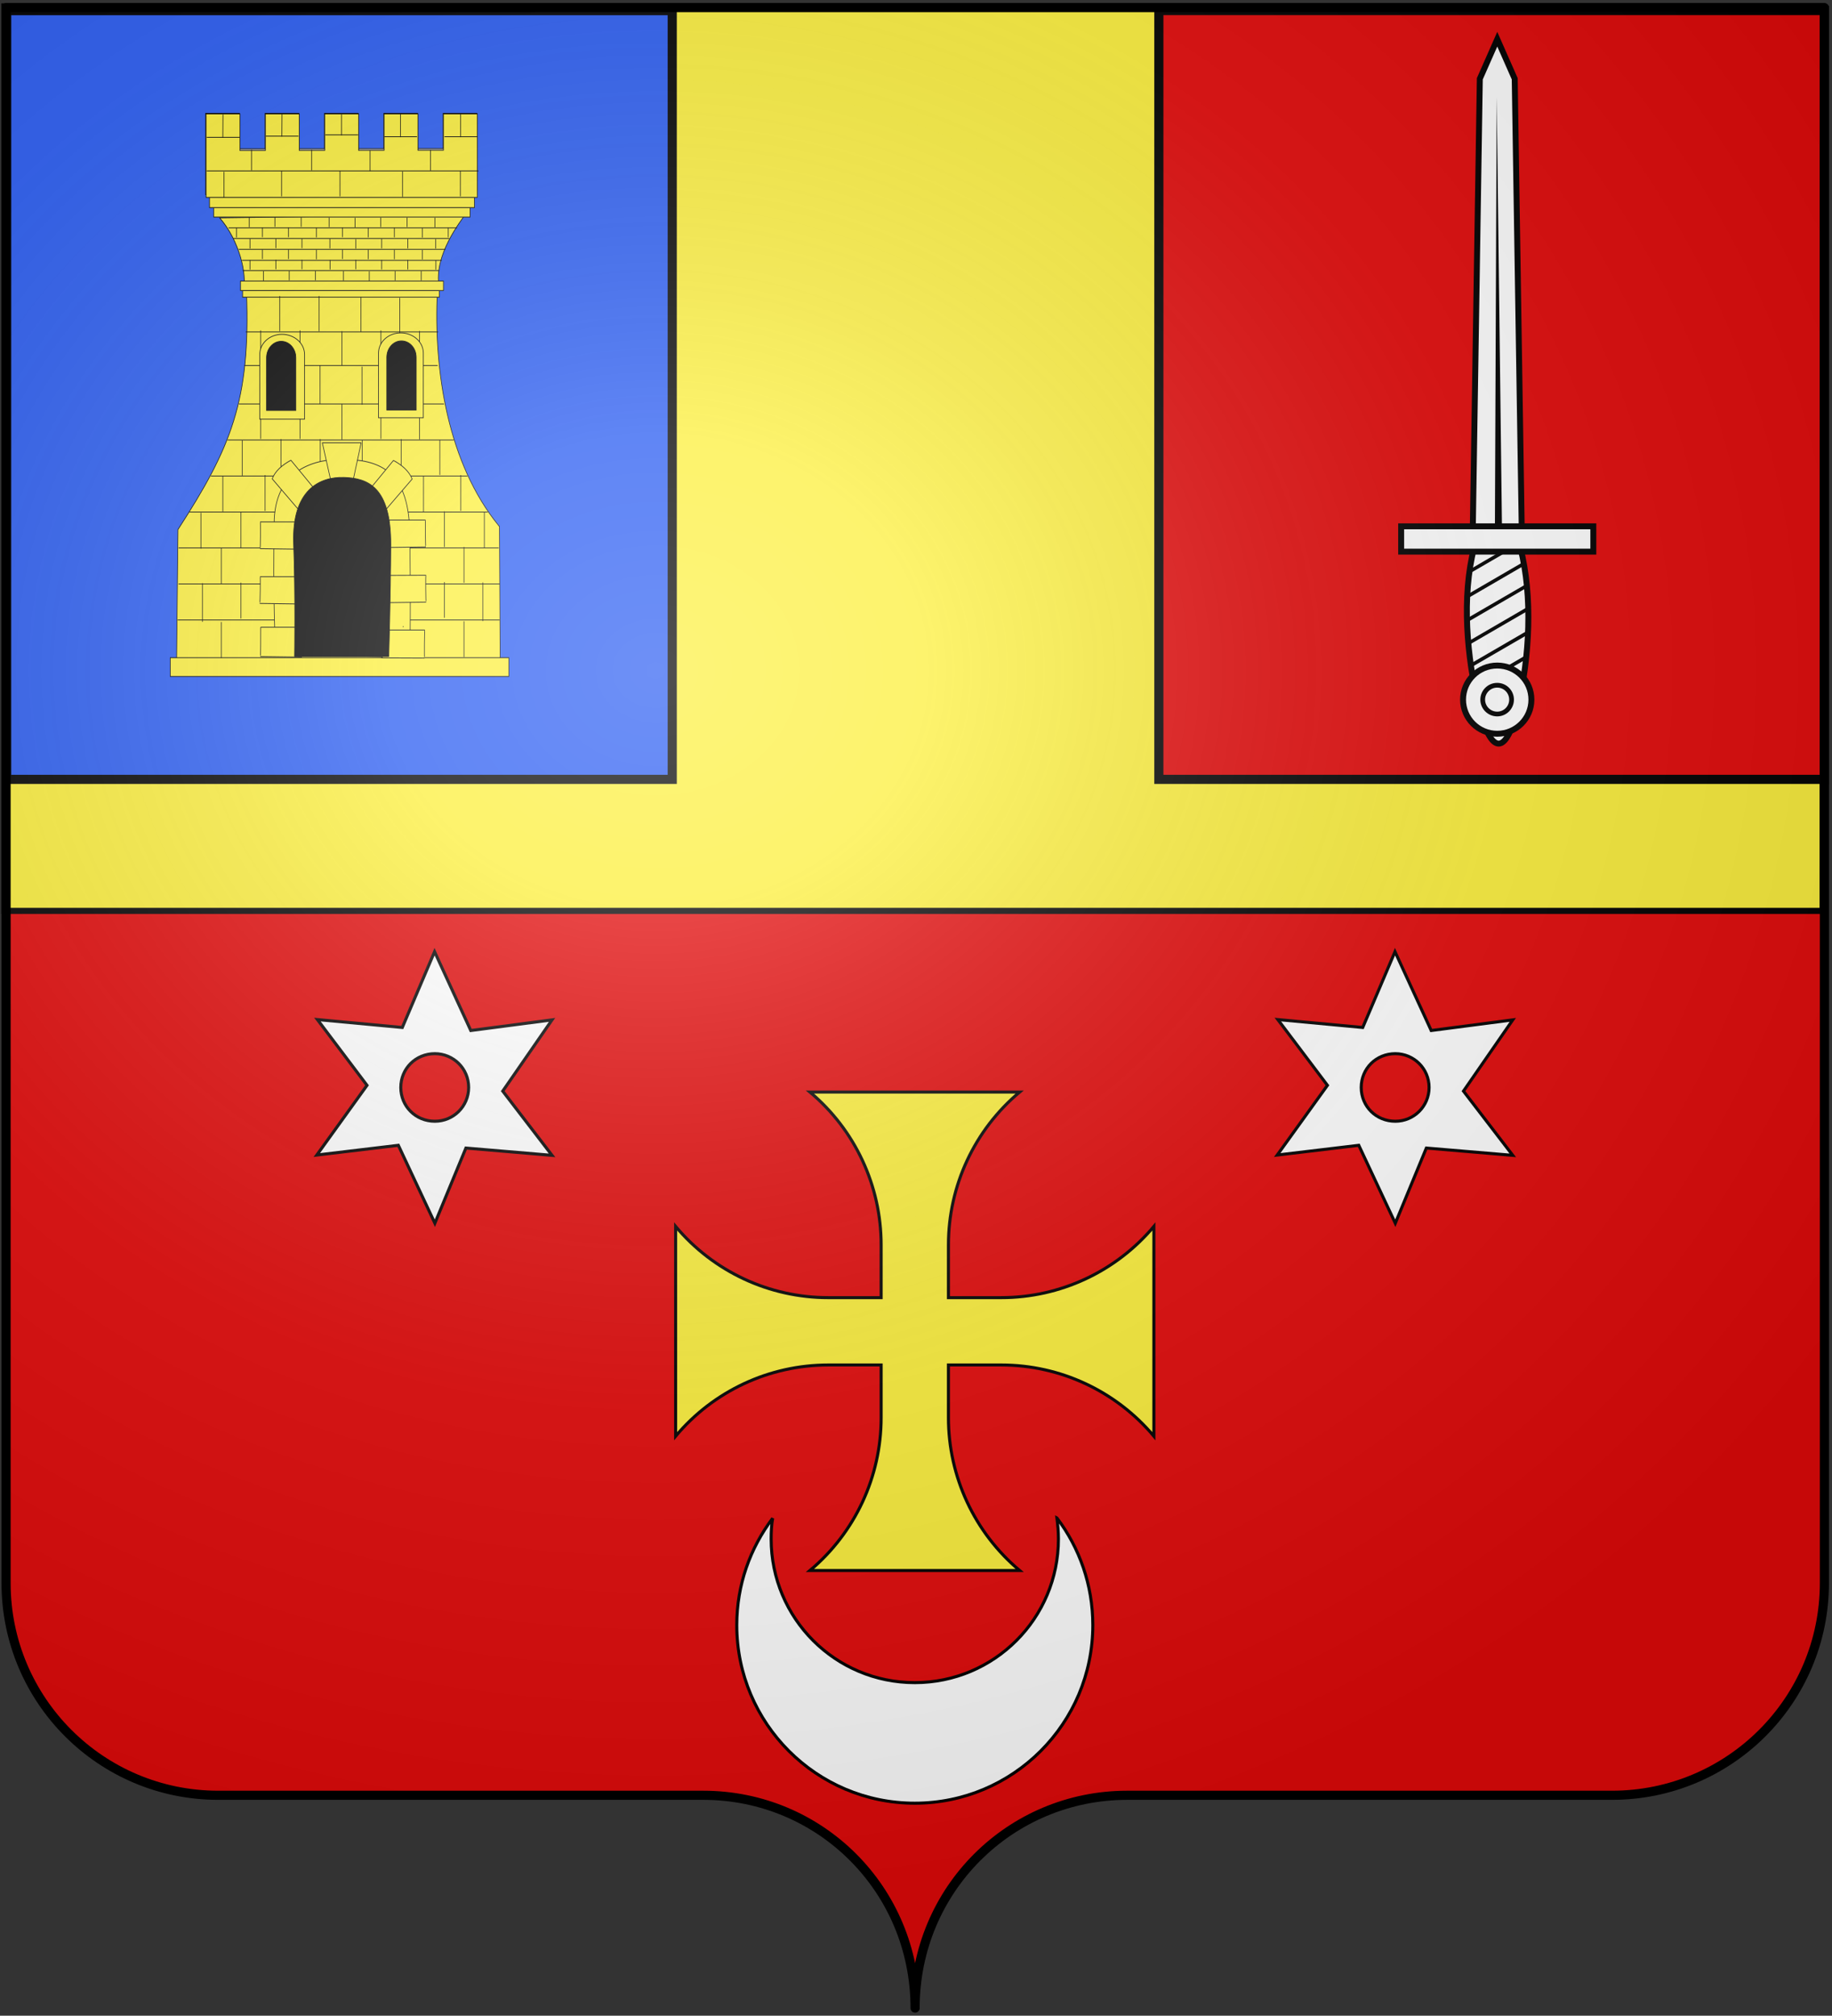 <?xml version="1.0" encoding="UTF-8" standalone="no"?>
<!-- Created with Inkscape (http://www.inkscape.org/) -->

<svg
   xmlns:dc="http://purl.org/dc/elements/1.1/"
   xmlns:cc="http://creativecommons.org/ns#"
   xmlns:rdf="http://www.w3.org/1999/02/22-rdf-syntax-ns#"
   xmlns:svg="http://www.w3.org/2000/svg"
   xmlns="http://www.w3.org/2000/svg"
   xmlns:xlink="http://www.w3.org/1999/xlink"
   version="1.1"
   width="602"
   height="662.1"
   id="svg3045">
  <rect width="100%" height="100%" fill="#333333" stroke="none"/>
  <title
     id="title3385">Blason de François Charles Absolut de la Gastine (Baron d'Empire)</title>
  <defs
     id="defs3047">
    <linearGradient
       id="linearGradient2893">
      <stop
         id="stop2895"
         style="stop-color:#ffffff;stop-opacity:0.314"
         offset="0" />
      <stop
         id="stop2897"
         style="stop-color:#ffffff;stop-opacity:0.251"
         offset="0.19" />
      <stop
         id="stop2901"
         style="stop-color:#6b6b6b;stop-opacity:0.126"
         offset="0.6" />
      <stop
         id="stop2899"
         style="stop-color:#000000;stop-opacity:0.126"
         offset="1" />
    </linearGradient>
    <radialGradient
       cx="285.2"
       cy="200.4"
       r="300"
       fx="285.2"
       fy="200.4"
       id="radialGradient3092"
       xlink:href="#linearGradient2893"
       gradientUnits="userSpaceOnUse"
       gradientTransform="matrix(1.551,0,0,1.35,-227.9,341.1)" />
  </defs>
  <g
     transform="translate(1,-391.4)"
     id="layer1"
     style="display:inline">
    <path
       d="m 299.6,1051 c 0,-39 31.3,-69.6 69.7,-69.6 38.5,0 121,0 159.4,0 38.6,0 69.8,-31.3 69.8,-69.8 l 0,-518 -597.758,0 0,518 c 0,38.5 31.238,69.8 69.738,69.8 38.52,0 120.92,0 159.42,0 38.5,0 69.7,30.6 69.7,69.6 z"
       id="path3365"
       style="fill:#e20909;stroke:none" />
    <g
       transform="matrix(0.291,0,0,0.291,212.3,741.4)"
       id="g4707"
       style="fill:#fcef3c;stroke:#000000;stroke-width:3.435;stroke-miterlimit:4;stroke-dasharray:none">
      <path
         d="M 202.3,338 C 135.8,338 72.69,367.4 29.94,418.4 V 181.6 C 72.69,232.6 135.8,262 202.3,262 H 262 V 202.3 C 262,135.8 232.6,72.69 181.6,29.94 H 418.4 C 367.4,72.69 338,135.8 338,202.3 V 262 h 59.6 c 66.5,0 129.6,-29.4 172.4,-80.4 V 418.4 C 527.2,367.4 464.1,338 397.6,338 H 338 v 59.6 c 0,66.5 29.4,129.6 80.4,172.4 H 181.6 C 232.6,527.2 262,464.1 262,397.6 V 338 z"
         id="path4699"
         style="fill:#fcef3c;stroke:#000000;stroke-width:3.435;stroke-miterlimit:4;stroke-dasharray:none" />
    </g>
    <path
       d="m 141.8,704 -10.6,24.9 -27.9,-2.6 16.3,21.6 -16.5,22.9 26.8,-3.2 12,25.6 10.2,-24.7 28.3,2.4 -16.2,-21.1 16.2,-23.4 -26.7,3.5 -11.9,-25.9 z m 0.1,33.5 c 6.1,0 11.1,4.9 11.1,11.1 0,6.2 -5,11.1 -11.1,11.1 -6.3,0 -11.2,-4.9 -11.2,-11.1 0,-6.2 4.9,-11.1 11.2,-11.1 z"
       id="path1948"
       style="fill:#ffffff;fill-opacity:1;fill-rule:evenodd;stroke:#000000;stroke-width:1;stroke-linecap:butt;stroke-linejoin:miter;stroke-miterlimit:4;stroke-opacity:1;stroke-dasharray:none" />
    <path
       d="m 457.4,704 -10.6,24.9 -27.9,-2.6 16.3,21.6 -16.5,22.9 26.8,-3.2 12,25.6 10.2,-24.7 28.4,2.4 -16.2,-21.1 16.2,-23.4 -26.8,3.5 -11.9,-25.9 z m 0.1,33.5 c 6.1,0 11.1,4.9 11.1,11.1 0,6.2 -5,11.1 -11.1,11.1 -6.3,0 -11.2,-4.9 -11.2,-11.1 0,-6.2 4.9,-11.1 11.2,-11.1 z"
       id="path4783"
       style="fill:#ffffff;fill-opacity:1;fill-rule:evenodd;stroke:#000000;stroke-width:1;stroke-linecap:butt;stroke-linejoin:miter;stroke-miterlimit:4;stroke-opacity:1;stroke-dasharray:none" />
    <path
       d="m 346.3,890 c 0.3,2.3 0.5,4.5 0.5,6.9 0,26.1 -21.1,47.2 -47.2,47.2 -26.1,0 -47.2,-21.1 -47.2,-47.2 0,-2.3 0.1,-4.6 0.5,-6.8 -7.4,9.8 -11.8,21.9 -11.8,35.1 0,32.3 26.2,58.5 58.5,58.5 32.3,0 58.5,-26.2 58.5,-58.5 0,-13.2 -4.4,-25.4 -11.8,-35.2 z"
       id="path4789"
       style="fill:#ffffff;fill-opacity:1;stroke:#000000;stroke-width:1;stroke-miterlimit:4;stroke-dasharray:none" />
  </g>
  <g
     transform="translate(1,-391.4)"
     id="layer2"
     style="display:inline">
    <path
       d="m 1.429,2.1 597.471,0 0,297.1 -597.471,0 z"
       transform="translate(-1,391.4)"
       id="path3497"
       style="fill:#fcef3c;stroke:#000000;stroke-width:2;stroke-linecap:butt;stroke-linejoin:miter;stroke-miterlimit:4;stroke-opacity:1;stroke-dasharray:none" />
  </g>
  <g
     transform="translate(1,-391.4)"
     id="layer3"
     style="display:inline">
    <g
       transform="translate(-3e-4,392.4)"
       id="g3297"
       style="display:inline">
      <path
         d="m 379.8,2.467 0,252.533 218.7,0 0,-252.533 -218.7,0 z"
         id="rect10307"
         style="fill:#e20909;fill-opacity:1;fill-rule:evenodd;stroke:#000000;stroke-width:2.999;stroke-linecap:butt;stroke-linejoin:miter;stroke-miterlimit:4;stroke-opacity:1;stroke-dasharray:none;stroke-dashoffset:0;marker:none;visibility:visible;display:inline;overflow:visible;enable-background:accumulate" />
      <g
         transform="matrix(0.39,0,0,-0.389,385.6,319.5)"
         id="g23467"
         style="display:inline">
        <g
           id="g13414">
          <path
             d="m 254.8,227.2 c 10.2,-41.6 23.2,-41.6 32.9,0 9.7,41.6 12.7,92.8 2,134.4 -10.7,41.7 -28.2,41.7 -38.9,0 -10.7,-41.6 -6.2,-92.8 4,-134.4 z"
             id="rect4549"
             style="fill:#ffffff;fill-opacity:1;fill-rule:nonzero;stroke:#000000;stroke-width:5;stroke-miterlimit:4;stroke-opacity:1;stroke-dasharray:none" />
          <g
             transform="translate(5.076,0)"
             id="g4551">
            <path
               d="m 244.5,371.6 41.4,0 -6,385.8 -14.7,33.4 -14.7,-33.4 -6,-385.8 z"
               id="rect2770"
               style="fill:#ffffff;fill-opacity:1;fill-rule:nonzero;stroke:#000000;stroke-width:5;stroke-miterlimit:4;stroke-opacity:1" />
            <path
               d="m 263.2,375.1 1.5,367 4.5,-367 -6,0 z"
               id="path2773"
               style="fill:#000000;fill-opacity:1;fill-rule:evenodd;stroke:none" />
          </g>
          <path
             d="m 259.3,206.7 c -0.4,1 -0.8,1.9 -1.1,2.8 l 31.3,18.3 c -0.3,-1.3 -0.6,-2.7 -1,-4 l -29.2,-17.1 z m -5.5,16.8 c -0.3,1 -0.5,2 -0.8,3 l 41,24 c -0.2,-1.3 -0.4,-2.6 -0.7,-3.9 l -39.5,-23.1 z m -4.2,17.6 c -0.2,1 -0.4,2.1 -0.6,3.1 l 47.8,27.9 c -0.1,-1.3 -0.2,-2.5 -0.3,-3.7 l -46.9,-27.3 z m -3.3,18.1 c -0.1,1.1 -0.3,2.1 -0.5,3.2 l 52.4,30.5 c 0,-1.2 -0.1,-2.4 -0.1,-3.6 l -51.8,-30.1 z m -2.3,18.7 c -0.1,1 -0.2,2.1 -0.3,3.2 l 54.4,31.7 c 0.1,-1.1 0.1,-2.2 0.1,-3.4 L 244,277.9 z m -1.3,19.2 c 0,1.1 0,2.3 -0.1,3.4 l 54.2,31.5 c 0.1,-1 0.2,-2.1 0.3,-3.2 l -54.4,-31.7 z m 0,20 c 0.1,1.2 0.1,2.4 0.1,3.5 l 51.3,29.9 c 0.1,-0.4 0.2,-0.8 0.2,-1.1 0.2,-0.7 0.3,-1.4 0.4,-2 l -52,-30.3 z m 1.5,20.9 c 0.2,1.2 0.4,2.5 0.6,3.7 l 45.1,26.4 c 0.3,-1 0.6,-2 0.9,-3 L 244.2,338 z"
             id="path16111"
             style="fill:#000000;fill-opacity:1;fill-rule:nonzero;stroke:none" />
          <rect
             width="161.9"
             height="21.38"
             x="189.3"
             y="358.1"
             id="rect1882"
             style="fill:#ffffff;fill-opacity:1;fill-rule:nonzero;stroke:#000000;stroke-width:5;stroke-miterlimit:4;stroke-opacity:1;stroke-dasharray:none" />
          <g
             transform="translate(0,4)"
             id="g5445"
             style="fill:#ffffff">
            <path
               d="m 317.7,37.92 c 0,15.91 -12.9,28.8 -28.8,28.8 -15.9,0 -28.8,-12.89 -28.8,-28.8 0,-15.9 12.9,-28.796 28.8,-28.796 15.9,0 28.8,12.896 28.8,28.796 l 0,0 z"
               transform="translate(-18.66,191.2)"
               id="path5443"
               style="fill:#ffffff;fill-opacity:1;fill-rule:nonzero;stroke:#000000;stroke-width:5;stroke-miterlimit:4;stroke-opacity:1;stroke-dasharray:none" />
            <path
               d="m 161.6,35.9 c 0,7.82 -6.3,14.15 -14.1,14.15 -7.8,0 -14.2,-6.33 -14.2,-14.15 0,-7.81 6.4,-14.14 14.2,-14.14 7.8,0 14.1,6.33 14.1,14.14 l 0,0 z"
               transform="matrix(0.859,0,0,0.859,143.5,198.3)"
               id="path5441"
               style="fill:#ffffff;fill-opacity:1;fill-rule:nonzero;stroke:#000000;stroke-width:4.655;stroke-miterlimit:4;stroke-opacity:1;stroke-dasharray:none" />
          </g>
        </g>
      </g>
    </g>
    <path
       d="m 1.2,394.9 0,252.5 218.7,0 0,-252.5 -218.7,0 z"
       id="path3209"
       style="fill:#2b5df2;fill-opacity:1;fill-rule:evenodd;stroke:#000000;stroke-width:2.999;stroke-linecap:butt;stroke-linejoin:miter;stroke-miterlimit:4;stroke-opacity:1;stroke-dasharray:none;stroke-dashoffset:0;marker:none;visibility:visible;display:inline;overflow:visible;enable-background:accumulate" />
    <g
       transform="matrix(0.289,0,0,0.289,-144.1,349.9)"
       id="layer5-7"
       style="display:inline">
      <g
         transform="translate(-582.7,640.2)"
         id="g5438"
         style="display:inline" />
      <g
         transform="translate(-526.3,563.5)"
         id="g5440"
         style="display:inline" />
      <g
         transform="translate(-526.3,563.5)"
         id="g5559" />
      <g
         transform="translate(-526.3,563.5)"
         id="g5561"
         style="display:inline" />
      <g
         transform="matrix(1.717,0,0,2.111,1260,255.7)"
         id="g5138"
         style="fill:#e3e4e5;fill-opacity:1;stroke:#000000;stroke-width:0.417;stroke-opacity:1;display:inline">
        <path
           d="m -281.8,101.7 -0.6,1 c 0,0 0.1,0.4 0.2,1.1 l 0,0.5 c 2.7,58.2 -10.3,83.7 -45.4,127.7 l -1,77 213.8,0 0,-0.9 0.6,0 -0.5,-77.8 c 0,0 -0.2,-0.1 -0.2,-0.1 l -0.5,-0.5 c -33,-33.1 -43.1,-82 -40.4,-126.4 l 0,-0.5 c 0,-0.4 0,-0.8 0.1,-1.1 l -126.1,0 z"
           id="path6401"
           style="fill:#fcef3c;fill-opacity:1;fill-rule:evenodd;stroke:#000000;stroke-width:0.417;stroke-miterlimit:4;stroke-opacity:1;stroke-dasharray:none;display:inline" />
        <path
           d="m -300,64.19 162.6,-1.81 c -2.2,2.98 -21.3,21.81 -17.2,39.22 l -129.7,0.9 c 2.5,-7.24 -2.4,-25.97 -15.7,-38.31 z"
           id="path6403"
           style="fill:#fcef3c;fill-opacity:1;fill-rule:evenodd;stroke:#000000;stroke-width:0.417;stroke-linecap:butt;stroke-linejoin:miter;stroke-miterlimit:4;stroke-opacity:1;stroke-dasharray:none;display:inline" />
        <path
           d="m -309.3,7.924 0,43.736 22.5,0 0,-0.1 16.9,0 0,0.1 22.4,0 0,-0.1 16.9,0 0,0.1 22.4,0 0,-0.1 16.9,0 0,0.1 22.4,0 0,-0.1 16.9,0 0,0.1 22.4,0 0,-43.736 -22.4,0 0,19.006 -16.9,0 0,-19.006 -22.4,0 0,19.046 -16.9,0 0,-19.046 -22.4,0 0,19.076 -16.9,0 0,-19.076 -22.4,0 0,19.116 -16.9,0 0,-19.116 -22.5,0 z"
           id="path4776"
           style="fill:#e3e4e5;fill-opacity:1;fill-rule:evenodd;stroke:#000000;stroke-width:0.417;stroke-miterlimit:4;stroke-opacity:1;stroke-dasharray:none;display:inline" />
        <rect
           width="130.3"
           height="3.595"
           x="-284.8"
           y="103.3"
           id="rect4789"
           style="fill:#fcef3c;fill-opacity:1;fill-rule:evenodd;stroke:#000000;stroke-width:0.417;stroke-linecap:butt;stroke-linejoin:miter;stroke-miterlimit:4;stroke-opacity:1;stroke-dasharray:none;stroke-dashoffset:0;marker:none;visibility:visible;display:inline;overflow:visible" />
        <rect
           width="134.4"
           height="5.11"
           x="-286.2"
           y="98.21"
           id="rect4791"
           style="fill:#fcef3c;fill-opacity:1;fill-rule:evenodd;stroke:#000000;stroke-width:0.417;stroke-linecap:butt;stroke-linejoin:miter;stroke-miterlimit:4;stroke-opacity:1;stroke-dasharray:none;stroke-dashoffset:0;marker:none;visibility:visible;display:inline;overflow:visible" />
        <rect
           width="169.7"
           height="5.276"
           x="-303.9"
           y="58.49"
           id="rect4793"
           style="fill:#fcef3c;fill-opacity:1;fill-rule:evenodd;stroke:#000000;stroke-width:0.417;stroke-linecap:butt;stroke-linejoin:miter;stroke-miterlimit:4;stroke-opacity:1;stroke-dasharray:none;stroke-dashoffset:0;marker:none;visibility:visible;display:inline;overflow:visible" />
        <rect
           width="175.4"
           height="5.653"
           x="-306.7"
           y="53.02"
           id="rect4795"
           style="fill:#fcef3c;fill-opacity:1;fill-rule:evenodd;stroke:#000000;stroke-width:0.417;stroke-linecap:butt;stroke-linejoin:miter;stroke-miterlimit:4;stroke-opacity:1;stroke-dasharray:none;stroke-dashoffset:0;marker:none;visibility:visible;display:inline;overflow:visible" />
        <rect
           width="224.2"
           height="10.12"
           x="-332.7"
           y="301"
           id="rect4800"
           style="fill:#fcef3c;fill-opacity:1;fill-rule:evenodd;stroke:#000000;stroke-width:0.417;stroke-miterlimit:4;stroke-opacity:1;stroke-dasharray:none;display:inline" />
        <path
           d="m -309,8.238 0,44.942 179.6,0 0,-44.942 -22.4,0 0,19.532 -16.9,0 0,-19.532 -22.4,0 0,19.572 -16.9,0 0,-19.572 -22.4,0 0,19.602 -16.9,0 0,-19.602 -22.4,0 0,19.642 -16.9,0 0,-19.642 -22.4,0 z"
           id="path4806"
           style="fill:#fcef3c;fill-opacity:1;fill-rule:evenodd;stroke:#000000;stroke-width:0.417;stroke-miterlimit:4;stroke-opacity:1;stroke-dasharray:none;display:inline" />
        <path
           d="m -308.5,38.92 179.9,0"
           id="path16757"
           style="fill:#e3e4e5;fill-opacity:1;fill-rule:evenodd;stroke:#000000;stroke-width:0.417;stroke-linecap:butt;stroke-linejoin:miter;stroke-opacity:1" />
        <path
           d="m -160.4,27.67 0,11.12"
           id="path16771"
           style="fill:#e3e4e5;fill-opacity:1;fill-rule:evenodd;stroke:#000000;stroke-width:0.417;stroke-linecap:butt;stroke-linejoin:miter;stroke-opacity:1" />
        <path
           d="m -308.5,20.84 21.7,0"
           id="path16775"
           style="fill:#e3e4e5;fill-opacity:1;fill-rule:evenodd;stroke:#000000;stroke-width:0.417;stroke-linecap:butt;stroke-linejoin:miter;stroke-opacity:1;display:inline" />
        <path
           d="M -297.8,8.556 -297.9,21.1"
           id="path16777"
           style="fill:#e3e4e5;fill-opacity:1;fill-rule:evenodd;stroke:#000000;stroke-width:0.417;stroke-linecap:butt;stroke-linejoin:miter;stroke-opacity:1;display:inline" />
        <path
           d="m -269.4,20.19 21.6,0"
           id="path16779"
           style="fill:#e3e4e5;fill-opacity:1;fill-rule:evenodd;stroke:#000000;stroke-width:0.417;stroke-linecap:butt;stroke-linejoin:miter;stroke-opacity:1;display:inline" />
        <path
           d="m -258.7,8.214 -0.1,12.226"
           id="path16781"
           style="fill:#e3e4e5;fill-opacity:1;fill-rule:evenodd;stroke:#000000;stroke-width:0.417;stroke-linecap:butt;stroke-linejoin:miter;stroke-opacity:1;display:inline" />
        <path
           d="m -230,19.51 21.7,0"
           id="path16783"
           style="fill:#e3e4e5;fill-opacity:1;fill-rule:evenodd;stroke:#000000;stroke-width:0.417;stroke-linecap:butt;stroke-linejoin:miter;stroke-opacity:1;display:inline" />
        <path
           d="m -219.3,8.499 0,11.271"
           id="path16785"
           style="fill:#e3e4e5;fill-opacity:1;fill-rule:evenodd;stroke:#000000;stroke-width:0.417;stroke-linecap:butt;stroke-linejoin:miter;stroke-opacity:1;display:inline" />
        <path
           d="m -190.9,20.51 21.6,0"
           id="path16787"
           style="fill:#e3e4e5;fill-opacity:1;fill-rule:evenodd;stroke:#000000;stroke-width:0.417;stroke-linecap:butt;stroke-linejoin:miter;stroke-opacity:1;display:inline" />
        <path
           d="m -180.2,8.224 -0.1,12.536"
           id="path16789"
           style="fill:#e3e4e5;fill-opacity:1;fill-rule:evenodd;stroke:#000000;stroke-width:0.417;stroke-linecap:butt;stroke-linejoin:miter;stroke-opacity:1;display:inline" />
        <path
           d="m -151.1,20.51 21.7,0"
           id="path16795"
           style="fill:#e3e4e5;fill-opacity:1;fill-rule:evenodd;stroke:#000000;stroke-width:0.417;stroke-linecap:butt;stroke-linejoin:miter;stroke-opacity:1;display:inline" />
        <path
           d="m -140.4,8.224 0,12.536"
           id="path16797"
           style="fill:#e3e4e5;fill-opacity:1;fill-rule:evenodd;stroke:#000000;stroke-width:0.417;stroke-linecap:butt;stroke-linejoin:miter;stroke-opacity:1;display:inline" />
        <path
           d="m -200.4,27.88 0,11.12"
           id="path16799"
           style="fill:#e3e4e5;fill-opacity:1;fill-rule:evenodd;stroke:#000000;stroke-width:0.417;stroke-linecap:butt;stroke-linejoin:miter;stroke-opacity:1;display:inline" />
        <path
           d="m -278.9,27.55 0,11.12"
           id="path16801"
           style="fill:#e3e4e5;fill-opacity:1;fill-rule:evenodd;stroke:#000000;stroke-width:0.417;stroke-linecap:butt;stroke-linejoin:miter;stroke-opacity:1;display:inline" />
        <path
           d="m -239.1,27.55 0,11.12"
           id="path16803"
           style="fill:#e3e4e5;fill-opacity:1;fill-rule:evenodd;stroke:#000000;stroke-width:0.417;stroke-linecap:butt;stroke-linejoin:miter;stroke-opacity:1;display:inline" />
        <path
           d="m -297.1,39.38 0,13.71"
           id="path16805"
           style="fill:#e3e4e5;fill-opacity:1;fill-rule:evenodd;stroke:#000000;stroke-width:0.417;stroke-linecap:butt;stroke-linejoin:miter;stroke-opacity:1;display:inline" />
        <path
           d="m -259,38.88 0,13.72"
           id="path16807"
           style="fill:#e3e4e5;fill-opacity:1;fill-rule:evenodd;stroke:#000000;stroke-width:0.417;stroke-linecap:butt;stroke-linejoin:miter;stroke-opacity:1;display:inline" />
        <path
           d="m -220.3,38.88 0,13.72"
           id="path16809"
           style="fill:#e3e4e5;fill-opacity:1;fill-rule:evenodd;stroke:#000000;stroke-width:0.417;stroke-linecap:butt;stroke-linejoin:miter;stroke-opacity:1;display:inline" />
        <path
           d="m -178.9,39.21 0,13.72"
           id="path16811"
           style="fill:#e3e4e5;fill-opacity:1;fill-rule:evenodd;stroke:#000000;stroke-width:0.417;stroke-linecap:butt;stroke-linejoin:miter;stroke-opacity:1;display:inline" />
        <path
           d="m -140.6,38.88 0,13.72"
           id="path16813"
           style="fill:#e3e4e5;fill-opacity:1;fill-rule:evenodd;stroke:#000000;stroke-width:0.417;stroke-linecap:butt;stroke-linejoin:miter;stroke-opacity:1;display:inline" />
        <path
           d="m -288.8,69.65 0,5.11"
           id="path16859"
           style="fill:#e3e4e5;fill-opacity:1;fill-rule:evenodd;stroke:#000000;stroke-width:0.417;stroke-linecap:butt;stroke-linejoin:miter;stroke-opacity:1;display:inline" />
        <path
           d="m -271.7,69.47 0,5.11"
           id="path16861"
           style="fill:#e3e4e5;fill-opacity:1;fill-rule:evenodd;stroke:#000000;stroke-width:0.417;stroke-linecap:butt;stroke-linejoin:miter;stroke-opacity:1;display:inline" />
        <path
           d="m -254.4,69.47 0,5.11"
           id="path16863"
           style="fill:#e3e4e5;fill-opacity:1;fill-rule:evenodd;stroke:#000000;stroke-width:0.417;stroke-linecap:butt;stroke-linejoin:miter;stroke-opacity:1;display:inline" />
        <path
           d="m -235.9,69.59 0,5.11"
           id="path16865"
           style="fill:#e3e4e5;fill-opacity:1;fill-rule:evenodd;stroke:#000000;stroke-width:0.417;stroke-linecap:butt;stroke-linejoin:miter;stroke-opacity:1;display:inline" />
        <path
           d="m -218.7,69.47 0,5.11"
           id="path16867"
           style="fill:#e3e4e5;fill-opacity:1;fill-rule:evenodd;stroke:#000000;stroke-width:0.417;stroke-linecap:butt;stroke-linejoin:miter;stroke-opacity:1;display:inline" />
        <path
           d="m -280.4,64.1 0,5.1"
           id="path16869"
           style="fill:#e3e4e5;fill-opacity:1;fill-rule:evenodd;stroke:#000000;stroke-width:0.417;stroke-linecap:butt;stroke-linejoin:miter;stroke-opacity:1;display:inline" />
        <path
           d="m -263.4,63.91 0,5.11"
           id="path16871"
           style="fill:#e3e4e5;fill-opacity:1;fill-rule:evenodd;stroke:#000000;stroke-width:0.417;stroke-linecap:butt;stroke-linejoin:miter;stroke-opacity:1;display:inline" />
        <path
           d="m -246,63.91 0,5.11"
           id="path16873"
           style="fill:#e3e4e5;fill-opacity:1;fill-rule:evenodd;stroke:#000000;stroke-width:0.417;stroke-linecap:butt;stroke-linejoin:miter;stroke-opacity:1;display:inline" />
        <path
           d="m -227.5,64.03 0,5.11"
           id="path16875"
           style="fill:#e3e4e5;fill-opacity:1;fill-rule:evenodd;stroke:#000000;stroke-width:0.417;stroke-linecap:butt;stroke-linejoin:miter;stroke-opacity:1;display:inline" />
        <path
           d="m -294.1,69.58 151.3,0"
           id="path16879"
           style="fill:#e3e4e5;fill-opacity:1;fill-rule:evenodd;stroke:#000000;stroke-width:0.417;stroke-linecap:butt;stroke-linejoin:miter;stroke-opacity:1;display:inline" />
        <path
           d="m -201.6,69.57 0,5.1"
           id="path16883"
           style="fill:#e3e4e5;fill-opacity:1;fill-rule:evenodd;stroke:#000000;stroke-width:0.417;stroke-linecap:butt;stroke-linejoin:miter;stroke-opacity:1;display:inline" />
        <path
           d="m -184.3,69.57 0,5.1"
           id="path16885"
           style="fill:#e3e4e5;fill-opacity:1;fill-rule:evenodd;stroke:#000000;stroke-width:0.417;stroke-linecap:butt;stroke-linejoin:miter;stroke-opacity:1;display:inline" />
        <path
           d="m -165.8,69.69 0,5.11"
           id="path16887"
           style="fill:#e3e4e5;fill-opacity:1;fill-rule:evenodd;stroke:#000000;stroke-width:0.417;stroke-linecap:butt;stroke-linejoin:miter;stroke-opacity:1;display:inline" />
        <path
           d="m -148.6,69.57 0,5.1"
           id="path16889"
           style="fill:#e3e4e5;fill-opacity:1;fill-rule:evenodd;stroke:#000000;stroke-width:0.417;stroke-linecap:butt;stroke-linejoin:miter;stroke-opacity:1;display:inline" />
        <path
           d="m -210.3,64.19 0,5.11"
           id="path16891"
           style="fill:#e3e4e5;fill-opacity:1;fill-rule:evenodd;stroke:#000000;stroke-width:0.417;stroke-linecap:butt;stroke-linejoin:miter;stroke-opacity:1;display:inline" />
        <path
           d="m -193.3,64.01 0,5.1"
           id="path16893"
           style="fill:#e3e4e5;fill-opacity:1;fill-rule:evenodd;stroke:#000000;stroke-width:0.417;stroke-linecap:butt;stroke-linejoin:miter;stroke-opacity:1;display:inline" />
        <path
           d="m -175.9,64.01 0,5.1"
           id="path16895"
           style="fill:#e3e4e5;fill-opacity:1;fill-rule:evenodd;stroke:#000000;stroke-width:0.417;stroke-linecap:butt;stroke-linejoin:miter;stroke-opacity:1;display:inline" />
        <path
           d="m -157.4,64.13 0,5.11"
           id="path16897"
           style="fill:#e3e4e5;fill-opacity:1;fill-rule:evenodd;stroke:#000000;stroke-width:0.417;stroke-linecap:butt;stroke-linejoin:miter;stroke-opacity:1;display:inline" />
        <path
           d="m -291.1,75.29 143.3,0"
           id="path16919"
           style="fill:#e3e4e5;fill-opacity:1;fill-rule:evenodd;stroke:#000000;stroke-width:0.417;stroke-linecap:butt;stroke-linejoin:miter;stroke-opacity:1;display:inline" />
        <path
           d="m -279.9,75.6 0,5.1"
           id="path16921"
           style="fill:#e3e4e5;fill-opacity:1;fill-rule:evenodd;stroke:#000000;stroke-width:0.417;stroke-linecap:butt;stroke-linejoin:miter;stroke-opacity:1;display:inline" />
        <path
           d="m -262.8,75.41 0,5.11"
           id="path16923"
           style="fill:#e3e4e5;fill-opacity:1;fill-rule:evenodd;stroke:#000000;stroke-width:0.417;stroke-linecap:butt;stroke-linejoin:miter;stroke-opacity:1;display:inline" />
        <path
           d="m -245.5,75.41 0,5.11"
           id="path16925"
           style="fill:#e3e4e5;fill-opacity:1;fill-rule:evenodd;stroke:#000000;stroke-width:0.417;stroke-linecap:butt;stroke-linejoin:miter;stroke-opacity:1;display:inline" />
        <path
           d="m -227,75.54 0,5.1"
           id="path16927"
           style="fill:#e3e4e5;fill-opacity:1;fill-rule:evenodd;stroke:#000000;stroke-width:0.417;stroke-linecap:butt;stroke-linejoin:miter;stroke-opacity:1;display:inline" />
        <path
           d="m -209.8,75.69 0,5.11"
           id="path16929"
           style="fill:#e3e4e5;fill-opacity:1;fill-rule:evenodd;stroke:#000000;stroke-width:0.417;stroke-linecap:butt;stroke-linejoin:miter;stroke-opacity:1;display:inline" />
        <path
           d="m -192.7,75.51 0,5.11"
           id="path16931"
           style="fill:#e3e4e5;fill-opacity:1;fill-rule:evenodd;stroke:#000000;stroke-width:0.417;stroke-linecap:butt;stroke-linejoin:miter;stroke-opacity:1;display:inline" />
        <path
           d="m -175.4,75.51 0,5.11"
           id="path16933"
           style="fill:#e3e4e5;fill-opacity:1;fill-rule:evenodd;stroke:#000000;stroke-width:0.417;stroke-linecap:butt;stroke-linejoin:miter;stroke-opacity:1;display:inline" />
        <path
           d="m -156.9,75.63 0,5.11"
           id="path16935"
           style="fill:#e3e4e5;fill-opacity:1;fill-rule:evenodd;stroke:#000000;stroke-width:0.417;stroke-linecap:butt;stroke-linejoin:miter;stroke-opacity:1;display:inline" />
        <path
           d="m -287.4,81.16 136.9,0"
           id="path16937"
           style="fill:#e3e4e5;fill-opacity:1;fill-rule:evenodd;stroke:#000000;stroke-width:0.417;stroke-linecap:butt;stroke-linejoin:miter;stroke-opacity:1;display:inline" />
        <path
           d="m -271.7,81.25 0,5.1"
           id="path16941"
           style="fill:#e3e4e5;fill-opacity:1;fill-rule:evenodd;stroke:#000000;stroke-width:0.417;stroke-linecap:butt;stroke-linejoin:miter;stroke-opacity:1;display:inline" />
        <path
           d="m -254.4,81.25 0,5.1"
           id="path16943"
           style="fill:#e3e4e5;fill-opacity:1;fill-rule:evenodd;stroke:#000000;stroke-width:0.417;stroke-linecap:butt;stroke-linejoin:miter;stroke-opacity:1;display:inline" />
        <path
           d="m -235.9,81.37 0,5.11"
           id="path16945"
           style="fill:#e3e4e5;fill-opacity:1;fill-rule:evenodd;stroke:#000000;stroke-width:0.417;stroke-linecap:butt;stroke-linejoin:miter;stroke-opacity:1;display:inline" />
        <path
           d="m -218.7,81.25 0,5.1"
           id="path16947"
           style="fill:#e3e4e5;fill-opacity:1;fill-rule:evenodd;stroke:#000000;stroke-width:0.417;stroke-linecap:butt;stroke-linejoin:miter;stroke-opacity:1;display:inline" />
        <path
           d="m -201.6,81.34 0,5.11"
           id="path16949"
           style="fill:#e3e4e5;fill-opacity:1;fill-rule:evenodd;stroke:#000000;stroke-width:0.417;stroke-linecap:butt;stroke-linejoin:miter;stroke-opacity:1;display:inline" />
        <path
           d="m -184.3,81.34 0,5.11"
           id="path16951"
           style="fill:#e3e4e5;fill-opacity:1;fill-rule:evenodd;stroke:#000000;stroke-width:0.417;stroke-linecap:butt;stroke-linejoin:miter;stroke-opacity:1;display:inline" />
        <path
           d="m -165.8,81.47 0,5.1"
           id="path16953"
           style="fill:#e3e4e5;fill-opacity:1;fill-rule:evenodd;stroke:#000000;stroke-width:0.417;stroke-linecap:butt;stroke-linejoin:miter;stroke-opacity:1;display:inline" />
        <path
           d="m -285.2,87.06 132.3,0"
           id="path16957"
           style="fill:#e3e4e5;fill-opacity:1;fill-rule:evenodd;stroke:#000000;stroke-width:0.417;stroke-linecap:butt;stroke-linejoin:miter;stroke-opacity:1;display:inline" />
        <path
           d="m -279.9,86.96 0,5.11"
           id="path16959"
           style="fill:#e3e4e5;fill-opacity:1;fill-rule:evenodd;stroke:#000000;stroke-width:0.417;stroke-linecap:butt;stroke-linejoin:miter;stroke-opacity:1;display:inline" />
        <path
           d="m -262.8,86.78 0,5.1"
           id="path16961"
           style="fill:#e3e4e5;fill-opacity:1;fill-rule:evenodd;stroke:#000000;stroke-width:0.417;stroke-linecap:butt;stroke-linejoin:miter;stroke-opacity:1;display:inline" />
        <path
           d="m -245.5,86.78 0,5.1"
           id="path16963"
           style="fill:#e3e4e5;fill-opacity:1;fill-rule:evenodd;stroke:#000000;stroke-width:0.417;stroke-linecap:butt;stroke-linejoin:miter;stroke-opacity:1;display:inline" />
        <path
           d="m -226.9,86.9 0,5.11"
           id="path16965"
           style="fill:#e3e4e5;fill-opacity:1;fill-rule:evenodd;stroke:#000000;stroke-width:0.417;stroke-linecap:butt;stroke-linejoin:miter;stroke-opacity:1;display:inline" />
        <path
           d="m -209.8,86.78 0,5.1"
           id="path16967"
           style="fill:#e3e4e5;fill-opacity:1;fill-rule:evenodd;stroke:#000000;stroke-width:0.417;stroke-linecap:butt;stroke-linejoin:miter;stroke-opacity:1;display:inline" />
        <path
           d="m -192.7,86.87 0,5.11"
           id="path16969"
           style="fill:#e3e4e5;fill-opacity:1;fill-rule:evenodd;stroke:#000000;stroke-width:0.417;stroke-linecap:butt;stroke-linejoin:miter;stroke-opacity:1;display:inline" />
        <path
           d="m -175.4,86.87 0,5.11"
           id="path16971"
           style="fill:#e3e4e5;fill-opacity:1;fill-rule:evenodd;stroke:#000000;stroke-width:0.417;stroke-linecap:butt;stroke-linejoin:miter;stroke-opacity:1;display:inline" />
        <path
           d="m -156.8,87 0,5.1"
           id="path16973"
           style="fill:#e3e4e5;fill-opacity:1;fill-rule:evenodd;stroke:#000000;stroke-width:0.417;stroke-linecap:butt;stroke-linejoin:miter;stroke-opacity:1;display:inline" />
        <path
           d="m -284.7,92.59 130.1,0"
           id="path16977"
           style="fill:#e3e4e5;fill-opacity:1;fill-rule:evenodd;stroke:#000000;stroke-width:0.417;stroke-linecap:butt;stroke-linejoin:miter;stroke-opacity:1;display:inline" />
        <path
           d="m -271,92.9 0,5.11"
           id="path16979"
           style="fill:#e3e4e5;fill-opacity:1;fill-rule:evenodd;stroke:#000000;stroke-width:0.417;stroke-linecap:butt;stroke-linejoin:miter;stroke-opacity:1;display:inline" />
        <path
           d="m -253.9,92.72 0,5.1"
           id="path16981"
           style="fill:#e3e4e5;fill-opacity:1;fill-rule:evenodd;stroke:#000000;stroke-width:0.417;stroke-linecap:butt;stroke-linejoin:miter;stroke-opacity:1;display:inline" />
        <path
           d="m -236.6,92.72 0,5.1"
           id="path16983"
           style="fill:#e3e4e5;fill-opacity:1;fill-rule:evenodd;stroke:#000000;stroke-width:0.417;stroke-linecap:butt;stroke-linejoin:miter;stroke-opacity:1;display:inline" />
        <path
           d="m -218,92.84 0,5.11"
           id="path16985"
           style="fill:#e3e4e5;fill-opacity:1;fill-rule:evenodd;stroke:#000000;stroke-width:0.417;stroke-linecap:butt;stroke-linejoin:miter;stroke-opacity:1;display:inline" />
        <path
           d="m -200.9,93 0,5.11"
           id="path16987"
           style="fill:#e3e4e5;fill-opacity:1;fill-rule:evenodd;stroke:#000000;stroke-width:0.417;stroke-linecap:butt;stroke-linejoin:miter;stroke-opacity:1;display:inline" />
        <path
           d="m -183.8,92.82 0,5.1"
           id="path16989"
           style="fill:#e3e4e5;fill-opacity:1;fill-rule:evenodd;stroke:#000000;stroke-width:0.417;stroke-linecap:butt;stroke-linejoin:miter;stroke-opacity:1;display:inline" />
        <path
           d="m -166.5,92.82 0,5.1"
           id="path16991"
           style="fill:#e3e4e5;fill-opacity:1;fill-rule:evenodd;stroke:#000000;stroke-width:0.417;stroke-linecap:butt;stroke-linejoin:miter;stroke-opacity:1;display:inline" />
        <path
           d="m -272.8,124.8 0,18.5"
           id="path16999"
           style="fill:#e3e4e5;fill-opacity:1;fill-rule:evenodd;stroke:#000000;stroke-width:0.417;stroke-linecap:butt;stroke-linejoin:miter;stroke-opacity:1;display:inline" />
        <path
           d="m -246.8,124.8 0,18.5"
           id="path17001"
           style="fill:#e3e4e5;fill-opacity:1;fill-rule:evenodd;stroke:#000000;stroke-width:0.417;stroke-linecap:butt;stroke-linejoin:miter;stroke-opacity:1;display:inline" />
        <path
           d="m -219,125.2 0,18.5"
           id="path17003"
           style="fill:#e3e4e5;fill-opacity:1;fill-rule:evenodd;stroke:#000000;stroke-width:0.417;stroke-linecap:butt;stroke-linejoin:miter;stroke-opacity:1;display:inline" />
        <path
           d="m -193.2,124.8 0,18.5"
           id="path17005"
           style="fill:#e3e4e5;fill-opacity:1;fill-rule:evenodd;stroke:#000000;stroke-width:0.417;stroke-linecap:butt;stroke-linejoin:miter;stroke-opacity:1;display:inline" />
        <path
           d="m -260.2,106.3 0,18.9"
           id="path17009"
           style="fill:#e3e4e5;fill-opacity:1;fill-rule:evenodd;stroke:#000000;stroke-width:0.417;stroke-linecap:butt;stroke-linejoin:miter;stroke-opacity:1;display:inline" />
        <path
           d="m -234.2,106.3 0,18.9"
           id="path17011"
           style="fill:#e3e4e5;fill-opacity:1;fill-rule:evenodd;stroke:#000000;stroke-width:0.417;stroke-linecap:butt;stroke-linejoin:miter;stroke-opacity:1;display:inline" />
        <path
           d="m -206.4,106.7 0,19"
           id="path17013"
           style="fill:#e3e4e5;fill-opacity:1;fill-rule:evenodd;stroke:#000000;stroke-width:0.417;stroke-linecap:butt;stroke-linejoin:miter;stroke-opacity:1;display:inline" />
        <path
           d="m -282.7,125.6 127.4,0"
           id="path17015"
           style="fill:#e3e4e5;fill-opacity:1;fill-rule:evenodd;stroke:#000000;stroke-width:0.417;stroke-linecap:butt;stroke-linejoin:miter;stroke-opacity:1;display:inline" />
        <path
           d="m -167.6,125.1 0,18.5"
           id="path17017"
           style="fill:#e3e4e5;fill-opacity:1;fill-rule:evenodd;stroke:#000000;stroke-width:0.417;stroke-linecap:butt;stroke-linejoin:miter;stroke-opacity:1;display:inline" />
        <path
           d="m -180.7,107.3 0,19"
           id="path17025"
           style="fill:#e3e4e5;fill-opacity:1;fill-rule:evenodd;stroke:#000000;stroke-width:0.417;stroke-linecap:butt;stroke-linejoin:miter;stroke-opacity:1;display:inline" />
        <path
           d="m -283.6,143.7 128,0"
           id="path17033"
           style="fill:#e3e4e5;fill-opacity:1;fill-rule:evenodd;stroke:#000000;stroke-width:0.417;stroke-linecap:butt;stroke-linejoin:miter;stroke-opacity:1;display:inline" />
        <path
           d="m -259.4,143.8 0,20.6"
           id="path17037"
           style="fill:#e3e4e5;fill-opacity:1;fill-rule:evenodd;stroke:#000000;stroke-width:0.417;stroke-linecap:butt;stroke-linejoin:miter;stroke-opacity:1;display:inline" />
        <path
           d="m -233.5,143.8 0,20.6"
           id="path17039"
           style="fill:#e3e4e5;fill-opacity:1;fill-rule:evenodd;stroke:#000000;stroke-width:0.417;stroke-linecap:butt;stroke-linejoin:miter;stroke-opacity:1;display:inline" />
        <path
           d="m -205.7,144.3 0,20.5"
           id="path17041"
           style="fill:#e3e4e5;fill-opacity:1;fill-rule:evenodd;stroke:#000000;stroke-width:0.417;stroke-linecap:butt;stroke-linejoin:miter;stroke-opacity:1;display:inline" />
        <path
           d="m -180,143.5 0,20.8"
           id="path17043"
           style="fill:#e3e4e5;fill-opacity:1;fill-rule:evenodd;stroke:#000000;stroke-width:0.417;stroke-linecap:butt;stroke-linejoin:miter;stroke-opacity:1;display:inline" />
        <path
           d="m -287.2,164.4 135.8,0"
           id="path17051"
           style="fill:#e3e4e5;fill-opacity:1;fill-rule:evenodd;stroke:#000000;stroke-width:0.417;stroke-linecap:butt;stroke-linejoin:miter;stroke-opacity:1;display:inline" />
        <path
           d="m -272.8,164 0,19.2"
           id="path17053"
           style="fill:#e3e4e5;fill-opacity:1;fill-rule:evenodd;stroke:#000000;stroke-width:0.417;stroke-linecap:butt;stroke-linejoin:miter;stroke-opacity:1;display:inline" />
        <path
           d="m -246.8,164 0,19.2"
           id="path17055"
           style="fill:#e3e4e5;fill-opacity:1;fill-rule:evenodd;stroke:#000000;stroke-width:0.417;stroke-linecap:butt;stroke-linejoin:miter;stroke-opacity:1;display:inline" />
        <path
           d="m -219,164.4 0,19.2"
           id="path17057"
           style="fill:#e3e4e5;fill-opacity:1;fill-rule:evenodd;stroke:#000000;stroke-width:0.417;stroke-linecap:butt;stroke-linejoin:miter;stroke-opacity:1;display:inline" />
        <path
           d="m -193.2,164 0,19.2"
           id="path17059"
           style="fill:#e3e4e5;fill-opacity:1;fill-rule:evenodd;stroke:#000000;stroke-width:0.417;stroke-linecap:butt;stroke-linejoin:miter;stroke-opacity:1;display:inline" />
        <path
           d="m -167.6,164.3 0,19.2"
           id="path17061"
           style="fill:#e3e4e5;fill-opacity:1;fill-rule:evenodd;stroke:#000000;stroke-width:0.417;stroke-linecap:butt;stroke-linejoin:miter;stroke-opacity:1;display:inline" />
        <path
           d="m -285,184 0,19"
           id="path17069"
           style="fill:#e3e4e5;fill-opacity:1;fill-rule:evenodd;stroke:#000000;stroke-width:0.417;stroke-linecap:butt;stroke-linejoin:miter;stroke-opacity:1;display:inline" />
        <path
           d="m -259.4,183.3 0,19"
           id="path17071"
           style="fill:#e3e4e5;fill-opacity:1;fill-rule:evenodd;stroke:#000000;stroke-width:0.417;stroke-linecap:butt;stroke-linejoin:miter;stroke-opacity:1;display:inline" />
        <path
           d="m -233.4,183.3 0,19"
           id="path17073"
           style="fill:#e3e4e5;fill-opacity:1;fill-rule:evenodd;stroke:#000000;stroke-width:0.417;stroke-linecap:butt;stroke-linejoin:miter;stroke-opacity:1;display:inline" />
        <path
           d="m -205.6,183.8 0,18.9"
           id="path17075"
           style="fill:#e3e4e5;fill-opacity:1;fill-rule:evenodd;stroke:#000000;stroke-width:0.417;stroke-linecap:butt;stroke-linejoin:miter;stroke-opacity:1;display:inline" />
        <path
           d="m -179.8,183.3 0,19"
           id="path17077"
           style="fill:#e3e4e5;fill-opacity:1;fill-rule:evenodd;stroke:#000000;stroke-width:0.417;stroke-linecap:butt;stroke-linejoin:miter;stroke-opacity:1;display:inline" />
        <path
           d="m -154.2,183.7 0,18.9"
           id="path17079"
           style="fill:#e3e4e5;fill-opacity:1;fill-rule:evenodd;stroke:#000000;stroke-width:0.417;stroke-linecap:butt;stroke-linejoin:miter;stroke-opacity:1;display:inline" />
        <path
           d="m -294.8,183.8 150,0"
           id="path17085"
           style="fill:#e3e4e5;fill-opacity:1;fill-rule:evenodd;stroke:#000000;stroke-width:0.417;stroke-linecap:butt;stroke-linejoin:miter;stroke-opacity:1;display:inline" />
        <path
           d="m -269.9,202.7 0,19.3"
           id="path17087"
           style="fill:#e3e4e5;fill-opacity:1;fill-rule:evenodd;stroke:#000000;stroke-width:0.417;stroke-linecap:butt;stroke-linejoin:miter;stroke-opacity:1;display:inline" />
        <path
           d="m -244.5,202 0,20.8"
           id="path17089"
           style="fill:#e3e4e5;fill-opacity:1;fill-rule:evenodd;stroke:#000000;stroke-width:0.417;stroke-linecap:butt;stroke-linejoin:miter;stroke-opacity:1;display:inline" />
        <path
           d="m -190.7,202.5 0,20.8"
           id="path17093"
           style="fill:#e3e4e5;fill-opacity:1;fill-rule:evenodd;stroke:#000000;stroke-width:0.417;stroke-linecap:butt;stroke-linejoin:miter;stroke-opacity:1;display:inline" />
        <path
           d="m -165,203.1 0,19.3"
           id="path17095"
           style="fill:#e3e4e5;fill-opacity:1;fill-rule:evenodd;stroke:#000000;stroke-width:0.417;stroke-linecap:butt;stroke-linejoin:miter;stroke-opacity:1;display:inline" />
        <g
           transform="matrix(2.104,0,0,1.826,-1960,4.232)"
           id="g20888"
           style="fill:#e3e4e5;fill-opacity:1;stroke:#000000;stroke-width:0.213;stroke-opacity:1">
          <path
             d="m 808.6,67.18 c -3.9,0 -7,2.66 -7,5.94 l 0,19.07 14.1,0 0,-19.07 c 0,-3.28 -3.2,-5.94 -7.1,-5.94 z"
             id="path6517"
             style="fill:#fcef3c;fill-opacity:1;fill-rule:evenodd;stroke:#000000;stroke-width:0.213;stroke-linecap:butt;stroke-linejoin:miter;stroke-miterlimit:4;stroke-opacity:1;stroke-dasharray:none;stroke-dashoffset:0;marker:none;visibility:visible;display:inline;overflow:visible" />
        </g>
        <g
           transform="matrix(2.104,0,0,1.826,-1862,-40.89)"
           id="g20892"
           style="fill:#e3e4e5;fill-opacity:1;stroke:#000000;stroke-width:0.213;stroke-opacity:1">
          <path
             d="m 799.4,91.47 c -3.9,0 -7,2.66 -7,5.94 l 0,19.09 14.1,0 0,-19.09 c 0,-3.28 -3.2,-5.94 -7.1,-5.94 z"
             id="path4916"
             style="fill:#fcef3c;fill-opacity:1;fill-rule:evenodd;stroke:#000000;stroke-width:0.213;stroke-linecap:butt;stroke-linejoin:miter;stroke-miterlimit:4;stroke-opacity:1;stroke-dasharray:none;stroke-dashoffset:0;marker:none;visibility:visible;display:inline;overflow:visible" />
        </g>
        <path
           d="m -305.8,203.2 169.9,0"
           id="path17253"
           style="fill:#e3e4e5;fill-opacity:1;fill-rule:evenodd;stroke:#000000;stroke-width:0.417;stroke-linecap:butt;stroke-linejoin:miter;stroke-opacity:1;display:inline" />
        <path
           d="m -320.1,222.6 197.7,0"
           id="path17255"
           style="fill:#e3e4e5;fill-opacity:1;fill-rule:evenodd;stroke:#000000;stroke-width:0.417;stroke-linecap:butt;stroke-linejoin:miter;stroke-opacity:1;display:inline" />
        <path
           d="m -327.2,241.9 212,0"
           id="path17257"
           style="fill:#e3e4e5;fill-opacity:1;fill-rule:evenodd;stroke:#000000;stroke-width:0.417;stroke-linecap:butt;stroke-linejoin:miter;stroke-opacity:1;display:inline" />
        <path
           d="m -327.2,261.3 212.7,0"
           id="path17259"
           style="fill:#e3e4e5;fill-opacity:1;fill-rule:evenodd;stroke:#000000;stroke-width:0.417;stroke-linecap:butt;stroke-linejoin:miter;stroke-opacity:1;display:inline" />
        <path
           d="m -327.8,280.7 213.2,0"
           id="path17261"
           style="fill:#e3e4e5;fill-opacity:1;fill-rule:evenodd;stroke:#000000;stroke-width:0.417;stroke-linecap:butt;stroke-linejoin:miter;stroke-opacity:1;display:inline" />
        <path
           d="m -285.9,222.6 0,19.2"
           id="path20854"
           style="fill:#e3e4e5;fill-opacity:1;fill-rule:evenodd;stroke:#000000;stroke-width:0.417;stroke-linecap:butt;stroke-linejoin:miter;stroke-opacity:1;display:inline" />
        <path
           d="m -285.9,260.6 0,19.3"
           id="path20858"
           style="fill:#e3e4e5;fill-opacity:1;fill-rule:evenodd;stroke:#000000;stroke-width:0.417;stroke-linecap:butt;stroke-linejoin:miter;stroke-opacity:1;display:inline" />
        <path
           d="m -312.4,223 0,19.3"
           id="path20862"
           style="fill:#e3e4e5;fill-opacity:1;fill-rule:evenodd;stroke:#000000;stroke-width:0.417;stroke-linecap:butt;stroke-linejoin:miter;stroke-opacity:1;display:inline" />
        <path
           d="m -297.9,203.1 0,19.2"
           id="path20864"
           style="fill:#e3e4e5;fill-opacity:1;fill-rule:evenodd;stroke:#000000;stroke-width:0.417;stroke-linecap:butt;stroke-linejoin:miter;stroke-opacity:1;display:inline" />
        <path
           d="m -298.9,241.8 0,19.3"
           id="path20866"
           style="fill:#e3e4e5;fill-opacity:1;fill-rule:evenodd;stroke:#000000;stroke-width:0.417;stroke-linecap:butt;stroke-linejoin:miter;stroke-opacity:1;display:inline" />
        <path
           d="m -298.9,281.8 0,19.3"
           id="path20870"
           style="fill:#e3e4e5;fill-opacity:1;fill-rule:evenodd;stroke:#000000;stroke-width:0.417;stroke-linecap:butt;stroke-linejoin:miter;stroke-opacity:1;display:inline" />
        <path
           d="m -311.4,260.9 0,20.8"
           id="path20872"
           style="fill:#e3e4e5;fill-opacity:1;fill-rule:evenodd;stroke:#000000;stroke-width:0.417;stroke-linecap:butt;stroke-linejoin:miter;stroke-opacity:1;display:inline" />
        <path
           d="m -151.2,222.2 0,19.2"
           id="path20874"
           style="fill:#e3e4e5;fill-opacity:1;fill-rule:evenodd;stroke:#000000;stroke-width:0.417;stroke-linecap:butt;stroke-linejoin:miter;stroke-opacity:1;display:inline" />
        <path
           d="m -151.2,260.3 0,19.2"
           id="path20876"
           style="fill:#e3e4e5;fill-opacity:1;fill-rule:evenodd;stroke:#000000;stroke-width:0.417;stroke-linecap:butt;stroke-linejoin:miter;stroke-opacity:1;display:inline" />
        <path
           d="m -124.7,222.6 0,19.3"
           id="path20878"
           style="fill:#e3e4e5;fill-opacity:1;fill-rule:evenodd;stroke:#000000;stroke-width:0.417;stroke-linecap:butt;stroke-linejoin:miter;stroke-opacity:1;display:inline" />
        <path
           d="m -138.2,241.4 0,19.3"
           id="path20880"
           style="fill:#e3e4e5;fill-opacity:1;fill-rule:evenodd;stroke:#000000;stroke-width:0.417;stroke-linecap:butt;stroke-linejoin:miter;stroke-opacity:1;display:inline" />
        <path
           d="m -140.3,202.7 0,19.3"
           id="path20882"
           style="fill:#e3e4e5;fill-opacity:1;fill-rule:evenodd;stroke:#000000;stroke-width:0.417;stroke-linecap:butt;stroke-linejoin:miter;stroke-opacity:1;display:inline" />
        <path
           d="m -138.2,281.4 0,19.3"
           id="path20884"
           style="fill:#e3e4e5;fill-opacity:1;fill-rule:evenodd;stroke:#000000;stroke-width:0.417;stroke-linecap:butt;stroke-linejoin:miter;stroke-opacity:1;display:inline" />
        <path
           d="m -125.7,260.5 0,20.8"
           id="path20886"
           style="fill:#e3e4e5;fill-opacity:1;fill-rule:evenodd;stroke:#000000;stroke-width:0.417;stroke-linecap:butt;stroke-linejoin:miter;stroke-opacity:1;display:inline" />
        <path
           d="m -231.1,246 c 0.1,3.3 0.1,5.7 -2.2,10.5 -1.3,2.5 -0.5,5.1 -1.9,7.3"
           id="path4368"
           style="fill:#e3e4e5;fill-opacity:1;fill-rule:evenodd;stroke:#000000;stroke-width:0.417;stroke-linecap:butt;stroke-linejoin:bevel;stroke-miterlimit:4;stroke-opacity:1;stroke-dasharray:none" />
        <path
           d="m -263,299.4 c 0,0 -1.9,-38 -0.8,-67.6 -1.8,-30.7 24.3,-38 46.3,-37.6 21.9,0.4 42.4,5.3 43.3,38.3 0.9,32.4 0.2,68.3 0.2,68.3 l -89,-1.4 z"
           id="path2565"
           style="fill:#fcef3c;fill-opacity:1;fill-rule:evenodd;stroke:#000000;stroke-width:0.417;stroke-linecap:round;stroke-linejoin:bevel;stroke-miterlimit:4;stroke-opacity:1;stroke-dasharray:none" />
        <path
           d="m -232,185.3 25.7,0 -5.5,20.9 -14.4,0.2 -5.8,-21.1 z"
           id="rect2318"
           style="fill:#fcef3c;fill-opacity:1;fill-rule:evenodd;stroke:#000000;stroke-width:0.417;stroke-linejoin:bevel;stroke-miterlimit:4;stroke-opacity:1;stroke-dasharray:none" />
        <path
           d="m -273.1,227.9 26.5,0 c -3.5,1.2 -3.8,11.9 0.7,14.7 l -27.3,-0.3 c 0.2,0.1 0.4,-14.3 0.1,-14.4 z"
           id="path3293"
           style="fill:#fcef3c;fill-opacity:1;fill-rule:evenodd;stroke:#000000;stroke-width:0.417;stroke-linejoin:bevel;stroke-miterlimit:4;stroke-opacity:1;stroke-dasharray:none" />
        <path
           d="m -273.2,257.4 26.5,0 c -3.5,1.2 -3.9,11.9 0.7,14.7 l -27.4,-0.3 c 0.2,0.1 0.5,-14.3 0.2,-14.4 z"
           id="path3295"
           style="fill:#fcef3c;fill-opacity:1;fill-rule:evenodd;stroke:#000000;stroke-width:0.417;stroke-linejoin:bevel;stroke-miterlimit:4;stroke-opacity:1;stroke-dasharray:none" />
        <path
           d="m -272.8,284.6 26.4,0 c -3.5,1.3 -3.8,13.3 0.8,16.1 l -27.4,-0.3 c 0.2,0.1 0.2,-12.3 0.2,-15.8 z"
           id="path3297"
           style="fill:#fcef3c;fill-opacity:1;fill-rule:evenodd;stroke:#000000;stroke-width:0.417;stroke-linejoin:bevel;stroke-miterlimit:4;stroke-opacity:1;stroke-dasharray:none" />
        <path
           d="m -164.1,286.1 -28.1,0 c 3.5,1.2 3.9,12.2 -0.7,15 l 28.6,0.1 c -0.2,0.1 -0.1,-15 0.2,-15.1 z"
           id="path3299"
           style="fill:#fcef3c;fill-opacity:1;fill-rule:evenodd;stroke:#000000;stroke-width:0.417;stroke-linejoin:bevel;stroke-miterlimit:4;stroke-opacity:1;stroke-dasharray:none" />
        <path
           d="m -163.4,256.6 -26.5,0.1 c 3.5,1.2 3.8,11.9 -0.7,14.7 l 27.3,-0.3 c -0.2,0.1 -0.4,-14.3 -0.1,-14.5 z"
           id="path3301"
           style="fill:#fcef3c;fill-opacity:1;fill-rule:evenodd;stroke:#000000;stroke-width:0.417;stroke-linejoin:bevel;stroke-miterlimit:4;stroke-opacity:1;stroke-dasharray:none" />
        <path
           d="m -163.7,226.9 -26.4,0 c 3.5,1.2 3.8,11.9 -0.8,14.8 l 27.4,-0.3 c -0.2,0 -0.4,-14.4 -0.2,-14.5 z"
           id="path3303"
           style="fill:#fcef3c;fill-opacity:1;fill-rule:evenodd;stroke:#000000;stroke-width:0.417;stroke-linejoin:bevel;stroke-miterlimit:4;stroke-opacity:1;stroke-dasharray:none" />
        <path
           d="m -184.9,194.8 -16.7,16.5 c 3.4,-1.4 11.7,6 10.6,11 l 18.5,-17.5 c -2.1,-4.2 -6.5,-7.4 -12.4,-10 z"
           id="path3305"
           style="fill:#fcef3c;fill-opacity:1;fill-rule:evenodd;stroke:#000000;stroke-width:0.417;stroke-linejoin:bevel;stroke-miterlimit:4;stroke-opacity:1;stroke-dasharray:none" />
        <path
           d="m -178.2,284.2 -0.5,0.2"
           id="path2546"
           style="fill:#e3e4e5;fill-opacity:1;fill-rule:evenodd;stroke:#000000;stroke-width:0.417;stroke-linecap:butt;stroke-linejoin:bevel;stroke-miterlimit:4;stroke-opacity:1;stroke-dasharray:none" />
        <path
           d="m -252.8,194.7 16.7,16.5 c -3.5,-1.4 -11.8,6 -10.7,11 l -18.4,-17.5 c 2,-4.2 6.5,-7.4 12.4,-10 z"
           id="rect3290"
           style="fill:#fcef3c;fill-opacity:1;fill-rule:evenodd;stroke:#000000;stroke-width:0.417;stroke-linejoin:bevel;stroke-miterlimit:4;stroke-opacity:1;stroke-dasharray:none" />
        <g
           transform="matrix(0.783,0,0,0.769,-434.4,-414.7)"
           id="g21476"
           style="fill:#e3e4e5;fill-opacity:1;stroke:#000000;stroke-width:0.538;stroke-opacity:1">
          <path
             d="m 223.7,709.2 c -6.8,0 -12.4,5.1 -12.4,11.5 l 0,36.9 24.8,0 0,-36.9 c 0,-6.4 -5.5,-11.5 -12.4,-11.5 z"
             id="path4950"
             style="fill:#000000;fill-opacity:1;fill-rule:evenodd;stroke:#000000;stroke-width:0.538;stroke-linecap:butt;stroke-linejoin:miter;stroke-miterlimit:4;stroke-opacity:1;stroke-dasharray:none;stroke-dashoffset:0;marker:none;visibility:visible;display:inline;overflow:visible" />
          <path
             d="m 325.4,708.9 c -6.8,0 -12.4,5.1 -12.4,11.5 l 0,36.9 24.9,0 0,-36.9 c 0,-6.4 -5.6,-11.5 -12.5,-11.5 z"
             id="path4952"
             style="fill:#000000;fill-opacity:1;fill-rule:evenodd;stroke:#000000;stroke-width:0.538;stroke-linecap:butt;stroke-linejoin:miter;stroke-miterlimit:4;stroke-opacity:1;stroke-dasharray:none;stroke-dashoffset:0;marker:none;visibility:visible;display:inline;overflow:visible" />
          <path
             d="m 235,929.9 c 0,0 0.8,-43.5 -0.8,-79.2 -1.6,-37.7 22.3,-46.7 42.5,-46.2 20.1,0.5 39.9,6.5 39.7,47.1 -0.2,37.8 -1.7,78.3 -1.7,78.3 l -79.7,0 z"
             id="path7181"
             style="fill:#000000;fill-opacity:1;fill-rule:evenodd;stroke:#000000;stroke-width:0.538;stroke-linecap:round;stroke-linejoin:bevel;stroke-miterlimit:4;stroke-opacity:1;stroke-dasharray:none" />
        </g>
      </g>
    </g>
  </g>
  <g
     transform="translate(1,-391.4)"
     id="layer4"
     style="display:inline">
    <path
       d="m 1.5,393.9 0,517.5 c 0,38.5 31.2,69.7 69.65,69.7 38.45,0 120.75,0 159.15,0 38.5,0 69.7,30.9 69.7,69.9 0,-39 31.2,-69.9 69.6,-69.9 38.5,0 120.8,0 159.2,0 38.5,0 69.7,-31.2 69.7,-69.7 l 0,-517.5 -597,0 z"
       id="path2875"
       style="fill:url(#radialGradient3092);fill-opacity:1;fill-rule:evenodd;stroke:none;display:inline" />
  </g>
  <g
     transform="translate(1,-391.4)"
     id="layer5"
     style="display:inline">
    <path
       d="m 299.7,1051 c 0,-39 31.3,-69.9 69.7,-69.9 38.5,0 120.9,0 159.3,0 38.6,0 69.8,-31.2 69.8,-69.7 l 0,-517.5 -597.504,0 0,517.5 c 0,38.5 31.224,69.7 69.704,69.7 38.5,0 120.9,0 159.4,0 38.4,0 69.6,30.9 69.6,69.9 z"
       id="path1572"
       style="fill:none;stroke:#000000;stroke-width:3.001;stroke-linecap:round;stroke-linejoin:round;stroke-miterlimit:4;stroke-opacity:1;stroke-dasharray:none;stroke-dashoffset:0" />
  </g>
</svg>
